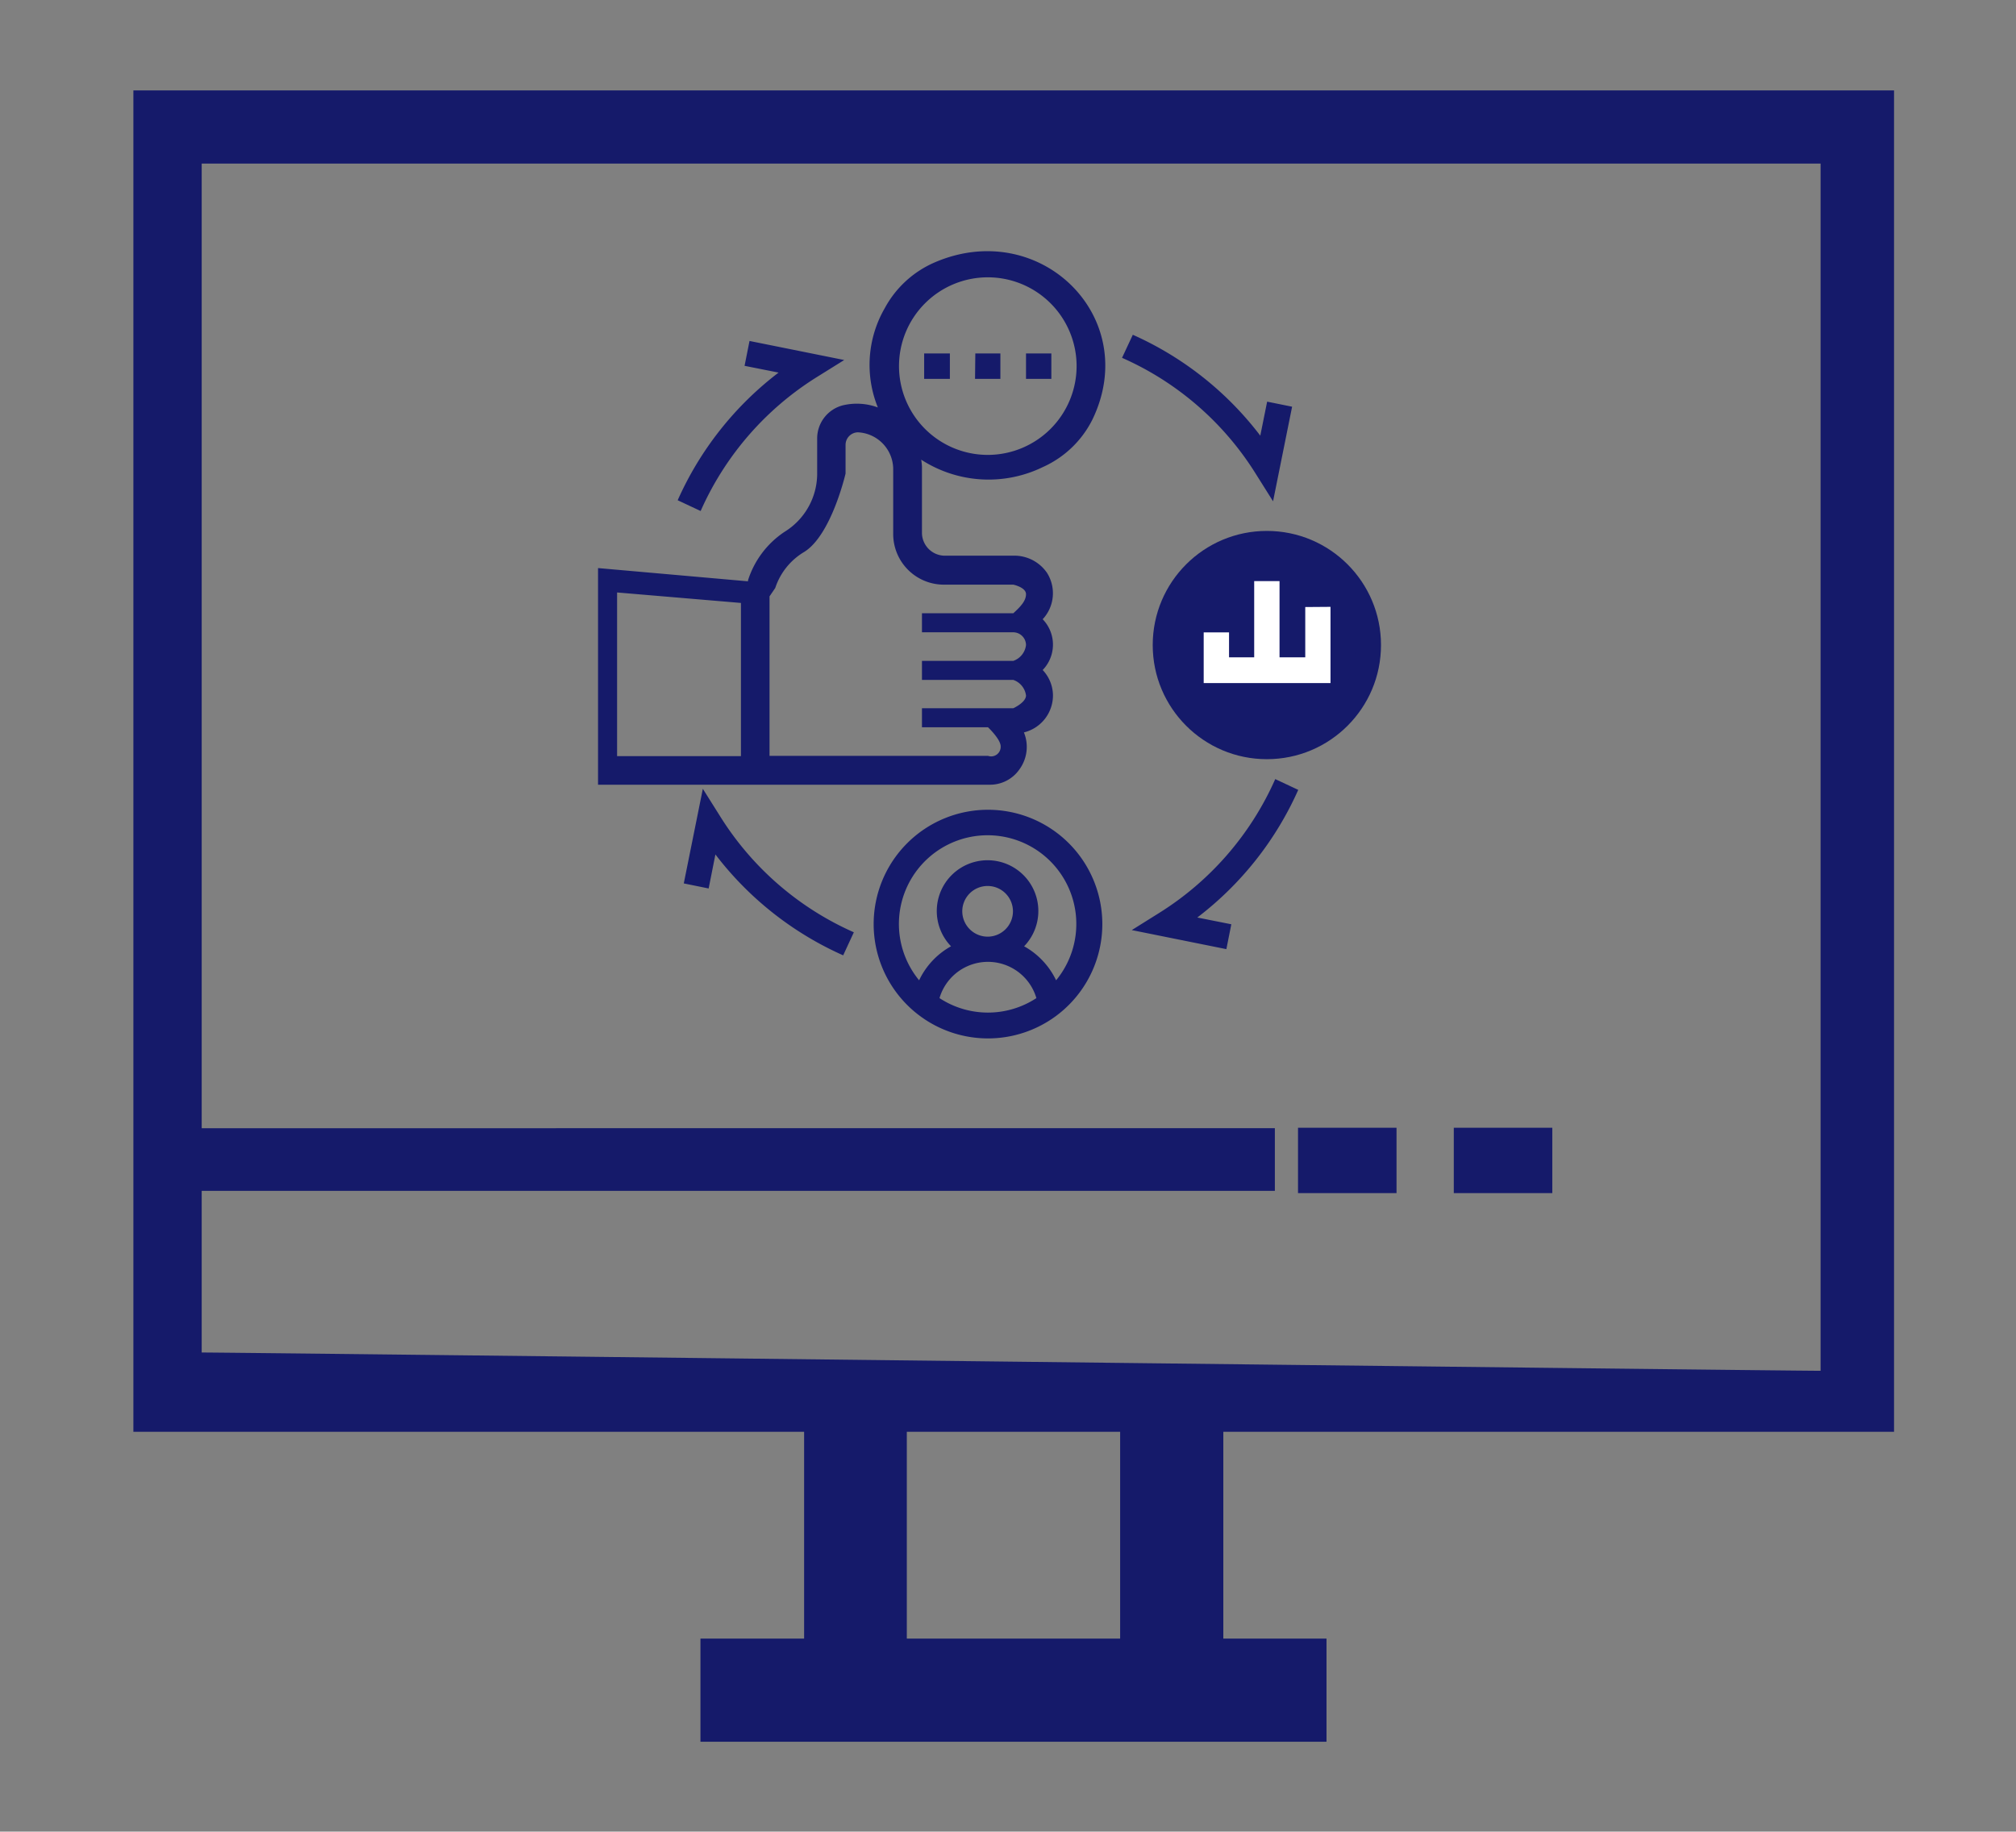 <svg xmlns="http://www.w3.org/2000/svg" viewBox="0 0 211.6 192.26"  xmlns:v="https://vecta.io/nano"><rect x="0" y="0" width="211.6" height="192.26" fill="#808080" stroke="none"/><g fill="#151a6a"><path d="M198.8 150.29V9.49H14v140.8h70.4V172H73.52v10.83h65.71V172H128.4v-21.71zm-64.99-113v10.83m-81.72 70.31H21.17V17.17h169.92v126.72c-4.32 0-165.56-1.92-169.92-1.92V125h112.64v-6.58H66.24M117.57 172H95.18v-21.71h22.39zm18.67-53.62h10.34v6.86h-10.34zm16.35 0h10.34v6.86h-10.34zM103.7 85a12 12 0 1 0 12 12 12 12 0 0 0-12-12zm-5.09 19.77a5.3 5.3 0 0 1 10.17 0 9.27 9.27 0 0 1-10.17 0zm2.39-9.11a2.66 2.66 0 1 1 2.66 2.66 2.67 2.67 0 0 1-2.66-2.66zm9.85 7.24a8.06 8.06 0 0 0-3.36-3.57 5.33 5.33 0 1 0-7.67 0 8 8 0 0 0-3.35 3.57 9.31 9.31 0 1 1 14.38 0z"/><path d="M98.07 27.56a10.83 10.83 0 0 0-5.2 4.78 11.9 11.9 0 0 0-.73 10.43 6.36 6.36 0 0 0-3.69-.22 3.59 3.59 0 0 0-2.68 3.5v3.76a7.18 7.18 0 0 1-3.4 6 9.59 9.59 0 0 0-3.86 5.11v.1l-15.74-1.39v22.74h41.08a3.76 3.76 0 0 0 3.15-1.61 4 4 0 0 0 .47-3.88 4 4 0 0 0 3.05-3.88 3.91 3.91 0 0 0-1.08-2.67 3.83 3.83 0 0 0 0-5.33 4 4 0 0 0 .44-4.89 4.17 4.17 0 0 0-3.24-1.78h-7.46A2.41 2.41 0 0 1 96.77 56v-7a6.14 6.14 0 0 0-.08-.75 13 13 0 0 0 12.74.79 10.7 10.7 0 0 0 5.23-5c5.2-10.75-5.52-21.28-16.59-16.48zm-20.3 51.81h-13V62.19l13 1.1zm21.32-18h7.27s1.33.28 1.33 1-.6 1.33-1.33 2h-9.59v2h9.59a1.35 1.35 0 0 1 1.33 1.34 2 2 0 0 1-1.33 1.66h-9.59v2h9.59a2 2 0 0 1 1.33 1.63c0 .74-1.33 1.34-1.33 1.34h-9.59v2h6.93s1.33 1.25 1.33 2a1 1 0 0 1-1.33 1H80.77V62.6l.6-.88a6.9 6.9 0 0 1 3-3.76c2.88-1.73 4.38-8.25 4.38-8.25v-3a1.32 1.32 0 0 1 1.3-1.33 3.89 3.89 0 0 1 3.7 4v6.66a5.32 5.32 0 0 0 5.34 5.33zm4.61-13.62a9.32 9.32 0 1 1 9.3-9.32 9.33 9.33 0 0 1-9.3 9.32z"/><circle cx="132.97" cy="67.71" r="11.98"/><circle cx="132.97" cy="67.71" r="9.32"/></g><path d="M137 63.72V69h-2.7v-8h-2.66v8H129v-2.62h-2.66v5.32h13.31v-8z" fill="#fff"/><path d="M102.37 37.1H105v2.67h-2.66zm5.32 0h2.66v2.67h-2.66zM97 37.1h2.7v2.67H97zm34.84 12.69l1.78 2.83 2-9.93-2.62-.53-.72 3.57a34.42 34.42 0 0 0-13.38-10.59l-1.13 2.42a31.53 31.53 0 0 1 14.07 12.23zm-60.71 2.72l2.41 1.13a31.67 31.67 0 0 1 12.23-14.08l2.84-1.77-9.94-2-.52 2.61 3.57.71a34.43 34.43 0 0 0-10.59 13.4zm4.42 33.12l-1.78-2.83-2 9.93 2.61.53.71-3.57a34.53 34.53 0 0 0 13.41 10.59l1.12-2.42a31.59 31.59 0 0 1-14.07-12.23zm60.71-2.72l-2.41-1.13a31.67 31.67 0 0 1-12.23 14.08l-2.83 1.77 9.93 2 .52-2.61-3.57-.71a34.43 34.43 0 0 0 10.59-13.39z" fill="#151a6a"/></svg>